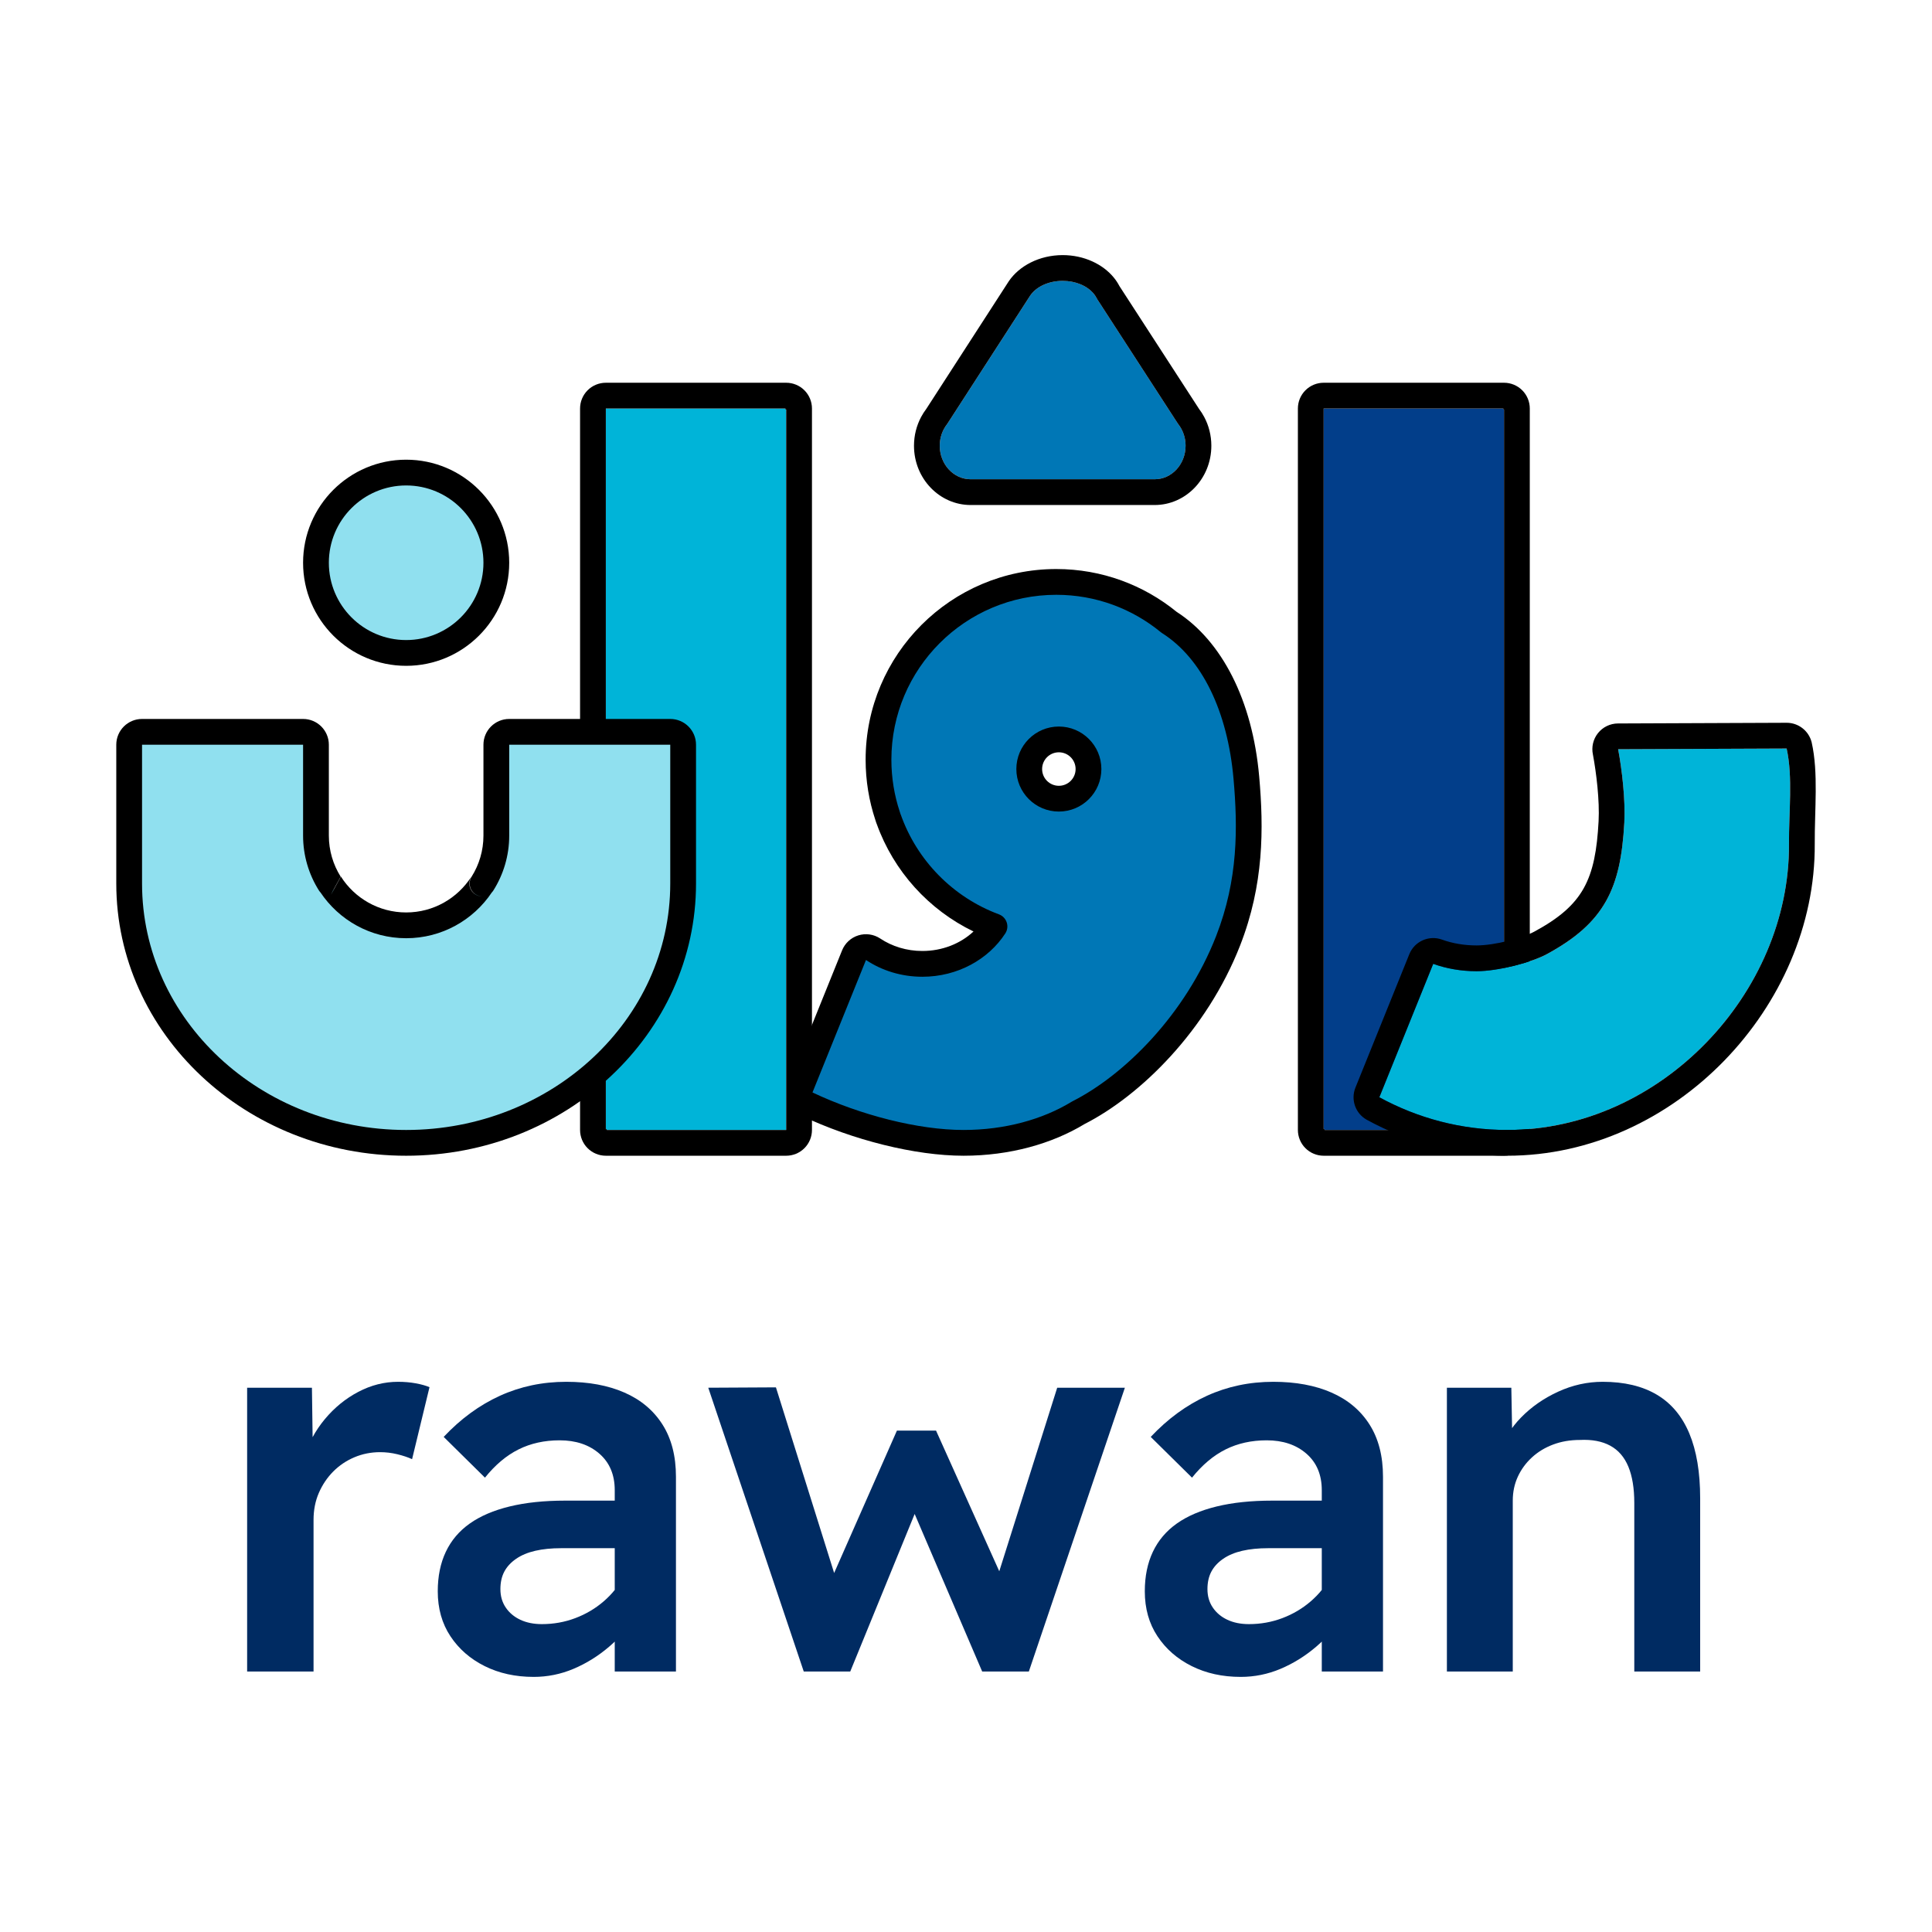 <?xml version="1.0" encoding="UTF-8" standalone="no"?><!DOCTYPE svg PUBLIC "-//W3C//DTD SVG 1.1//EN" "http://www.w3.org/Graphics/SVG/1.1/DTD/svg11.dtd"><svg width="100%" height="100%" viewBox="0 0 2250 2250" version="1.1" xmlns="http://www.w3.org/2000/svg" xmlns:xlink="http://www.w3.org/1999/xlink" xml:space="preserve" xmlns:serif="http://www.serif.com/" style="fill-rule:evenodd;clip-rule:evenodd;stroke-linejoin:round;stroke-miterlimit:2;"><g><path d="M287.813,1946.63l-0,-330.495l75.46,0l1.46,105.152l-10.445,-23.831c4.873,-16.449 12.885,-31.363 24.036,-44.742c11.151,-13.378 24.148,-23.969 38.99,-31.772c14.842,-7.803 30.275,-11.705 46.299,-11.705c7.245,0 14.107,0.593 20.587,1.779c6.481,1.185 11.811,2.683 15.992,4.492l-20.274,83.829c-4.879,-2.234 -10.628,-4.151 -17.246,-5.752c-6.617,-1.6 -13.27,-2.4 -19.96,-2.4c-10.596,-0 -20.597,1.985 -30.004,5.957c-9.407,3.972 -17.628,9.512 -24.663,16.619c-7.036,7.107 -12.61,15.399 -16.722,24.874c-4.112,9.476 -6.168,19.926 -6.168,31.352l-0,176.643l-77.342,-0Z" style="fill:#002b62;fill-rule:nonzero;"/><path d="M715.923,1946.63l-0,-211.135c-0,-17.978 -5.958,-32.157 -17.873,-42.537c-11.915,-10.38 -27.349,-15.57 -46.3,-15.57c-17.696,-0 -33.618,3.518 -47.764,10.553c-14.146,7.036 -27.213,18.01 -39.2,32.924l-48.073,-47.455c19.787,-21.042 41.596,-36.998 65.427,-47.868c23.83,-10.87 49.611,-16.305 77.342,-16.305c26.065,0 48.643,4.181 67.734,12.543c19.091,8.361 33.863,20.765 44.315,37.211c10.452,16.445 15.678,36.721 15.678,60.826l0,226.813l-71.286,-0Zm-94.48,6.271c-21.185,0 -40.174,-4.181 -56.966,-12.542c-16.792,-8.362 -30.1,-19.964 -39.925,-34.806c-9.825,-14.842 -14.737,-32.297 -14.737,-52.365c-0,-17.422 3.135,-32.752 9.406,-45.99c6.272,-13.239 15.574,-24.213 27.907,-32.924c12.334,-8.711 27.803,-15.331 46.408,-19.858c18.604,-4.527 40.1,-6.79 64.486,-6.79l94.695,-0l-5.644,55.392l-93.647,0c-11.288,0 -21.322,1.011 -30.102,3.033c-8.78,2.022 -16.237,5.158 -22.371,9.407c-6.134,4.25 -10.698,9.231 -13.693,14.943c-2.996,5.713 -4.493,12.473 -4.493,20.279c-0,8.224 2.09,15.402 6.271,21.533c4.181,6.131 9.859,10.868 17.035,14.213c7.176,3.345 15.504,5.017 24.982,5.017c13.66,0 26.656,-2.334 38.99,-7.001c12.333,-4.668 23.342,-11.182 33.027,-19.544c9.684,-8.362 17.244,-17.768 22.679,-28.221l15.884,43.056c-8.78,14.496 -19.545,27.179 -32.297,38.049c-12.751,10.87 -26.548,19.441 -41.39,25.712c-14.842,6.272 -30.344,9.407 -46.505,9.407Z" style="fill:#002b62;fill-rule:nonzero;"/><path d="M936.044,1946.63l-111.207,-330.495l78.812,-0.421l74,236.014l-14.218,-1.675l81.105,-183.953l45.574,-0l82.987,184.58l-16.306,1.254l74.422,-235.799l78.812,0l-111.843,330.495l-54.345,-0l-85.289,-199.004l12.327,1.666l-80.683,197.338l-54.148,-0Z" style="fill:#002b62;fill-rule:nonzero;"/><path d="M1539.34,1946.63l0,-211.135c0,-17.978 -5.957,-32.157 -17.873,-42.537c-11.915,-10.38 -27.348,-15.57 -46.299,-15.57c-17.697,-0 -33.618,3.518 -47.765,10.553c-14.146,7.036 -27.212,18.01 -39.2,32.924l-48.073,-47.455c19.787,-21.042 41.596,-36.998 65.427,-47.868c23.831,-10.87 49.611,-16.305 77.342,-16.305c26.065,0 48.643,4.181 67.734,12.543c19.092,8.361 33.864,20.765 44.316,37.211c10.452,16.445 15.678,36.721 15.678,60.826l-0,226.813l-71.287,-0Zm-94.48,6.271c-21.185,0 -40.173,-4.181 -56.965,-12.542c-16.792,-8.362 -30.101,-19.964 -39.926,-34.806c-9.825,-14.842 -14.737,-32.297 -14.737,-52.365c-0,-17.422 3.136,-32.752 9.407,-45.99c6.271,-13.239 15.573,-24.213 27.907,-32.924c12.333,-8.711 27.802,-15.331 46.407,-19.858c18.605,-4.527 40.1,-6.79 64.486,-6.79l94.696,-0l-5.644,55.392l-93.648,0c-11.288,0 -21.322,1.011 -30.102,3.033c-8.779,2.022 -16.236,5.158 -22.37,9.407c-6.134,4.25 -10.699,9.231 -13.694,14.943c-2.995,5.713 -4.493,12.473 -4.493,20.279c0,8.224 2.091,15.402 6.271,21.533c4.181,6.131 9.86,10.868 17.036,14.213c7.176,3.345 15.503,5.017 24.982,5.017c13.659,0 26.656,-2.334 38.989,-7.001c12.334,-4.668 23.343,-11.182 33.027,-19.544c9.685,-8.362 17.244,-17.768 22.68,-28.221l15.883,43.056c-8.779,14.496 -19.545,27.179 -32.297,38.049c-12.751,10.87 -26.548,19.441 -41.39,25.712c-14.842,6.272 -30.343,9.407 -46.505,9.407Z" style="fill:#002b62;fill-rule:nonzero;"/><path d="M1685.05,1946.63l-0,-330.495l75.039,0l1.254,67.73l-14.424,7.525c4.325,-14.77 12.514,-28.322 24.566,-40.655c12.053,-12.333 26.441,-22.333 43.164,-29.999c16.723,-7.666 34.005,-11.499 51.845,-11.499c25.085,0 46.06,4.983 62.924,14.948c16.863,9.966 29.51,25.017 37.941,45.153c8.43,20.137 12.645,45.325 12.645,75.564l0,201.728l-76.715,-0l0,-196.29c0,-17.004 -2.299,-31.08 -6.898,-42.228c-4.599,-11.148 -11.638,-19.3 -21.117,-24.458c-9.479,-5.157 -21.253,-7.387 -35.325,-6.688c-11.288,0 -21.671,1.777 -31.15,5.331c-9.479,3.554 -17.736,8.571 -24.771,15.051c-7.036,6.48 -12.505,13.972 -16.409,22.474c-3.903,8.502 -5.854,17.77 -5.854,27.804l-0,199.004l-76.715,-0Z" style="fill:#002b62;fill-rule:nonzero;"/></g><g><path d="M1541.53,475.753l210.05,-0c-2.331,-0 -0.965,0.965 0,1.2l0,839.002l-208.85,-0c-0.014,-0.057 -0.03,-0.114 -0.049,-0.173c0.29,-0.173 0.072,-0.447 -0.303,-0.676c-0.228,-0.374 -0.502,-0.593 -0.676,-0.303c-0.058,-0.018 -0.116,-0.034 -0.172,-0.048l-0,-839.002Z" style="fill:#023e8a;"/><path d="M1751.58,445.746c7.959,-0 15.591,3.161 21.219,8.789c5.627,5.627 8.788,13.259 8.788,21.218l0,840.202c0,7.958 -3.161,15.591 -8.788,21.218c-5.628,5.628 -13.26,8.789 -21.219,8.789l-210.05,0c-7.959,0 -15.591,-3.161 -21.219,-8.789c-5.627,-5.627 -8.789,-13.26 -8.788,-21.218l-0,-840.202c-0.001,-7.959 3.161,-15.591 8.788,-21.218c5.628,-5.628 13.26,-8.789 21.219,-8.789l210.05,-0Zm-210.05,30.007l-0,839.002c0.056,0.014 0.114,0.03 0.172,0.048c0.174,-0.29 0.448,-0.071 0.676,0.303c0.375,0.229 0.593,0.503 0.303,0.676c0.019,0.059 0.035,0.116 0.049,0.173l208.85,-0l0,-839.002c-0.965,-0.235 -2.331,-1.2 0,-1.2l-210.05,-0Z"/></g><g><path d="M705.554,475.753l210.05,-0c-2.331,-0 -0.965,0.965 0,1.2l0,839.002l-208.85,-0c-0.235,-0.966 -1.2,-2.331 -1.2,-0l-0,-840.202Z" style="fill:#00b4d8;"/><path d="M915.604,445.746c7.959,-0 15.591,3.161 21.219,8.789c5.627,5.627 8.789,13.259 8.788,21.218l0,840.202c0.001,7.958 -3.161,15.591 -8.788,21.218c-5.628,5.628 -13.26,8.789 -21.219,8.789l-210.05,0c-7.959,0 -15.591,-3.161 -21.219,-8.789c-5.627,-5.627 -8.788,-13.26 -8.788,-21.218l-0,-840.202c-0,-7.959 3.161,-15.591 8.788,-21.218c5.628,-5.628 13.26,-8.789 21.219,-8.789l210.05,-0Zm-210.05,30.007l-0,840.202c-0,-2.331 0.965,-0.966 1.2,-0l208.85,-0l0,-839.002c-0.965,-0.235 -2.331,-1.2 0,-1.2l-210.05,-0Z"/></g><g><path d="M1606.36,1277.88c13.06,-32.421 48.826,-120.944 62.752,-155.412c0.048,0.018 0.096,0.037 0.145,0.054c15.246,5.493 32.33,8.531 50.358,8.531c25.524,0 64.371,-10.433 81.461,-19.665c34.334,-18.546 55.694,-37.776 69.295,-61.945c13.351,-23.726 19.191,-52.529 21.296,-91.402c1.436,-26.529 -2.781,-61.84 -7.094,-84.986c-0.032,-0.172 -0.067,-0.343 -0.105,-0.514c45.288,-0.228 159.741,-0.656 196.251,-0.793c7.381,33.479 2.496,73.3 2.719,111.459c1.01,172.855 -148.982,332.746 -328.173,332.746c-53.674,-0 -104.315,-13.751 -148.905,-38.073Z" style="fill:#00b4d8;"/><path d="M1786.82,1084.99c28.184,-15.225 46.24,-30.42 57.405,-50.26c11.414,-20.284 15.684,-45.074 17.483,-78.308c1.312,-24.221 -2.648,-56.421 -6.582,-77.615c-1.893,-8.765 0.241,-17.924 5.827,-24.954c5.657,-7.119 14.242,-11.282 23.316,-11.316c45.265,-0.227 159.83,-0.656 196.35,-0.793c13.709,-0.052 25.711,9.194 29.158,22.463c0.042,0.162 0.081,0.324 0.117,0.486c7.969,35.503 3.319,77.801 3.556,118.342c1.102,188.596 -162.67,362.928 -358.18,362.928c-58.914,0 -114.497,-15.1 -163.426,-41.82c-0.037,-0.021 -0.074,-0.041 -0.111,-0.062c-13.205,-7.356 -18.865,-23.394 -13.208,-37.395c13.058,-32.414 48.84,-120.979 62.771,-155.459c6.073,-15.023 22.973,-22.506 38.233,-16.898c12.14,4.36 25.745,6.72 40.091,6.72c21.044,0 53.109,-8.448 67.2,-16.059Zm-180.467,192.923l-0,-0c-0,-0 -0,-0 -0,-0Zm0.012,-0.03c44.59,24.322 95.231,38.073 148.905,38.073c179.191,-0 329.183,-159.891 328.173,-332.746c-0.223,-38.159 4.662,-77.98 -2.719,-111.459c-36.51,0.137 -150.963,0.565 -196.251,0.793c0.038,0.171 0.073,0.342 0.105,0.514c4.313,23.146 8.53,58.457 7.094,84.986c-2.105,38.873 -7.945,67.676 -21.296,91.402c-13.601,24.169 -34.961,43.399 -69.295,61.945c-17.09,9.232 -55.937,19.665 -81.461,19.665c-18.028,0 -35.112,-3.038 -50.358,-8.531c-0.049,-0.017 -0.097,-0.036 -0.145,-0.054c-13.926,34.468 -49.692,122.991 -62.752,155.412Zm278.035,-405.339l0,-0c0,-0 0,-0 0,-0Z"/></g><g><circle cx="472.998" cy="655.382" r="105.025" style="fill:#90e0ef;"/><path d="M472.998,535.353c66.246,0 120.029,53.783 120.029,120.029c-0,66.246 -53.783,120.029 -120.029,120.029c-66.246,-0 -120.029,-53.783 -120.029,-120.029c-0,-66.246 53.783,-120.029 120.029,-120.029Zm-0,30.007c-49.684,0 -90.022,40.338 -90.022,90.022c0,49.684 40.338,90.022 90.022,90.022c49.684,-0 90.021,-40.338 90.021,-90.022c0,-49.684 -40.337,-90.022 -90.021,-90.022Z"/><path d="M578.023,973.093l0,-105.801c0,-8.286 6.717,-15.004 15.004,-15.004l187.545,0c8.286,0 15.003,6.718 15.003,15.004l0,161.651c0,166.687 -144.542,302.015 -322.577,302.015c-178.036,0 -322.578,-135.328 -322.578,-302.015l0,-161.651c0,-8.286 6.718,-15.004 15.004,-15.004l187.545,0c8.286,0 15.004,6.718 15.004,15.004l-0,105.801c-0,20.517 5.896,39.669 16.085,55.85l0.306,0c18.649,29.265 51.391,48.692 88.634,48.692c37.243,0 69.984,-19.427 88.634,-48.692l0.306,0c10.189,-16.181 16.085,-35.333 16.085,-55.85Z" style="fill:#90e0ef;"/><path d="M387.758,1037.25c-0.894,1.974 -1.753,3.668 -2.384,4.859l11.642,-21.224c15.989,25.089 44.053,41.752 75.982,41.752c31.928,-0 59.993,-16.663 75.981,-41.752c-2.943,4.619 -3.136,10.476 -0.501,15.279c2.634,4.802 7.676,7.788 13.154,7.788c0,-0 -0,-0.001 -0.001,-0.003c-5.344,-0.109 -10.237,-3.057 -12.828,-7.75c-2.64,-4.782 -2.472,-10.622 0.439,-15.245c8.73,-13.865 13.777,-30.276 13.777,-47.856l0,-105.801c0.001,-16.573 13.435,-30.007 30.008,-30.007l187.545,-0c16.572,-0 30.007,13.434 30.007,30.007l0,161.651c0,174.687 -151.001,317.019 -337.581,317.019c-186.58,0 -337.581,-142.332 -337.581,-317.019l-0,-161.651c-0,-16.573 13.434,-30.007 30.007,-30.007l187.545,-0c16.572,-0 30.007,13.434 30.007,30.007l0,105.801c0,17.58 5.048,33.991 13.778,47.856l-8.996,16.296Zm185.011,2.081c-21.542,32.144 -58.205,53.313 -99.771,53.313c-41.566,-0 -78.229,-21.169 -99.771,-53.313c-0.694,-0.723 -1.32,-1.522 -1.866,-2.388c-11.647,-18.499 -18.392,-40.39 -18.392,-63.845c-0,-0 0,-104.418 -0,-105.787c-0.04,-0.004 -0.081,-0.006 -0.121,-0.006c-5.371,-0.008 -187.424,-0.008 -187.424,-0.008l-0,161.651c-0,158.688 138.082,287.012 307.574,287.012c169.491,-0 307.574,-128.324 307.574,-287.012l-0,-161.651l-187.545,-0l-0,105.801c-0,23.455 -6.745,45.346 -18.393,63.845c-0.545,0.866 -1.172,1.665 -1.865,2.388Z"/></g><g><path d="M1130.45,558.135c-20.118,-0 -36.008,-17.708 -36.008,-39.009c-0,-7.045 1.724,-13.666 4.774,-19.401c1.06,-1.993 2.279,-3.878 3.641,-5.635c0.262,-0.339 0.51,-0.688 0.742,-1.047l95.251,-147.385c0.031,-0.048 0.062,-0.096 0.092,-0.145c0.255,-0.404 0.515,-0.807 0.779,-1.208c7.233,-10.595 21.626,-17.199 37.86,-17.199c15.179,-0 28.713,5.797 36.36,15.188c1.296,1.592 2.408,3.285 3.296,5.069c0.253,0.508 0.534,1.001 0.842,1.477l93.406,144.105c0.236,0.365 0.488,0.719 0.755,1.062c1.388,1.781 2.629,3.694 3.706,5.718c3.049,5.735 4.774,12.356 4.774,19.401c-0,21.301 -15.891,39.009 -36.009,39.009l-214.261,-0Z" style="fill:#0077b6;"/><path d="M1130.45,588.142c-36.193,0 -66.016,-30.695 -66.016,-69.016c-0,-12.165 3.021,-23.589 8.288,-33.491c1.763,-3.316 3.779,-6.462 6,-9.385c0,0 94.885,-146.818 94.845,-146.755c0.398,-0.632 0.805,-1.26 1.219,-1.885c0.031,-0.047 0.062,-0.094 0.094,-0.141c12.036,-17.728 35.46,-30.37 62.7,-30.37c25.097,-0 46.986,10.721 59.629,26.248c2.523,3.098 4.695,6.393 6.475,9.828c0,0 92.647,142.936 92.63,142.914c2.282,2.986 4.333,6.178 6.124,9.546c5.267,9.902 8.288,21.326 8.288,33.491c-0,38.321 -29.823,69.016 -66.016,69.016l-214.26,0Zm-0.001,-30.007l214.261,-0c20.118,-0 36.009,-17.708 36.009,-39.009c-0,-7.045 -1.725,-13.666 -4.774,-19.401c-1.077,-2.024 -2.318,-3.937 -3.706,-5.718c-0.267,-0.343 -0.519,-0.697 -0.755,-1.062l-93.406,-144.105c-0.308,-0.476 -0.589,-0.969 -0.842,-1.477c-0.888,-1.784 -2,-3.477 -3.296,-5.069c-7.647,-9.391 -21.181,-15.188 -36.36,-15.188c-16.234,-0 -30.627,6.604 -37.86,17.199c-0.264,0.401 -0.524,0.804 -0.779,1.208c-0.03,0.049 -0.061,0.097 -0.092,0.145l-95.251,147.385c-0.232,0.359 -0.48,0.708 -0.742,1.047c-1.362,1.757 -2.581,3.642 -3.641,5.635c-3.05,5.735 -4.774,12.356 -4.774,19.401c-0,21.301 15.89,39.009 36.008,39.009Z"/><path d="M1361.43,724.682c49.733,31.549 82.689,97.04 90.082,181.076c5.143,58.463 5.518,121.366 -21.243,189.854c-37.249,95.333 -111.638,168.498 -174.5,200.324c-35.743,21.806 -82.485,35.022 -133.61,35.022c-55.86,0 -128.042,-18.669 -186.454,-47.095c-4.875,-2.416 -7.066,-8.178 -5.028,-13.222c12.121,-30.031 51.587,-127.711 66.094,-163.617c1.208,-2.988 3.732,-5.249 6.835,-6.123c3.103,-0.873 6.435,-0.261 9.025,1.659c16.764,12.482 38.21,19.955 61.565,19.955c35.753,0 67.032,-17.514 83.971,-43.591c-57.523,-21.359 -103.014,-67.565 -123.403,-125.55l-0.064,0.026c-0.363,-1.101 -0.717,-2.207 -1.062,-3.316c-6.835,-20.541 -10.536,-42.509 -10.536,-65.334c-0,-114.274 92.776,-207.05 207.05,-207.05c49.812,0 95.539,17.629 131.278,46.982Zm-128.288,136.443c-19.045,-0 -34.508,15.462 -34.508,34.508c-0,19.046 15.463,34.508 34.508,34.508c19.046,0 34.509,-15.462 34.509,-34.508c-0,-19.046 -15.463,-34.508 -34.509,-34.508Z" style="fill:#0077b6;"/><path d="M1021.11,959.756c-0.25,-0.534 -0.47,-1.087 -0.658,-1.657c-0.374,-1.136 -0.74,-2.276 -1.076,-3.357c-7.313,-22.008 -11.277,-45.541 -11.277,-69.992c0,-122.554 99.499,-222.053 222.054,-222.053c53.092,-0 101.857,18.674 140.082,49.804l0.019,0.014c52.562,33.801 88.367,102.832 96.205,191.928c5.327,60.556 5.505,125.688 -22.214,196.629c-38.647,98.909 -115.889,174.735 -181.156,207.974c-37.779,22.909 -87.037,36.916 -140.929,36.916c-56.527,0 -129.234,-18.333 -188.95,-46.653c-0.044,-0.021 -0.087,-0.041 -0.13,-0.062c-14.178,-6.891 -20.6,-23.584 -14.698,-38.191c13.005,-32.251 47.065,-116.552 62.317,-154.301c3.368,-8.332 10.294,-14.718 18.872,-17.398c8.578,-2.68 17.906,-1.374 25.418,3.559c0.031,0.02 0.061,0.04 0.091,0.06c13.757,9.176 30.753,14.536 49.117,14.536c23.329,-0 44.486,-8.647 59.553,-22.703c-52.103,-25.175 -92.902,-70.111 -112.64,-125.053Zm27.762,-11.292l0.047,-0.067c18.914,53.788 61.112,96.649 114.472,116.461c4.27,1.586 7.589,5.027 9.021,9.352c1.431,4.325 0.82,9.066 -1.662,12.886c-19.502,30.024 -55.391,50.423 -96.553,50.423c-24.601,-0 -47.339,-7.288 -65.677,-19.521c-15.248,37.74 -49.297,122.012 -62.304,154.268c55.645,26.363 123.291,43.689 175.944,43.689c48.121,-0 92.153,-12.302 125.796,-32.827c0.338,-0.206 0.684,-0.399 1.037,-0.578c60.329,-30.543 131.554,-100.907 167.302,-192.399c25.803,-66.035 25.231,-126.709 20.272,-183.078c-6.909,-78.535 -36.695,-140.238 -83.173,-169.722c-0.517,-0.328 -1.013,-0.687 -1.486,-1.075c-33.146,-27.224 -75.557,-43.572 -121.755,-43.572c-105.994,0 -192.047,86.053 -192.047,192.046c0,21.17 3.43,41.545 9.769,60.597c0.031,0.094 0.061,0.187 0.09,0.281c0.295,0.948 0.598,1.893 0.907,2.836Zm184.271,-102.343c27.327,0 49.512,22.186 49.512,49.512c0,27.326 -22.185,49.512 -49.512,49.512c-27.326,-0 -49.512,-22.186 -49.512,-49.512c0,-27.326 22.186,-49.512 49.512,-49.512Zm0,30.007c-10.765,0 -19.504,8.74 -19.504,19.505c-0,10.765 8.739,19.505 19.504,19.505c10.765,-0 19.505,-8.74 19.505,-19.505c-0,-10.765 -8.74,-19.505 -19.505,-19.505Z"/></g></svg>